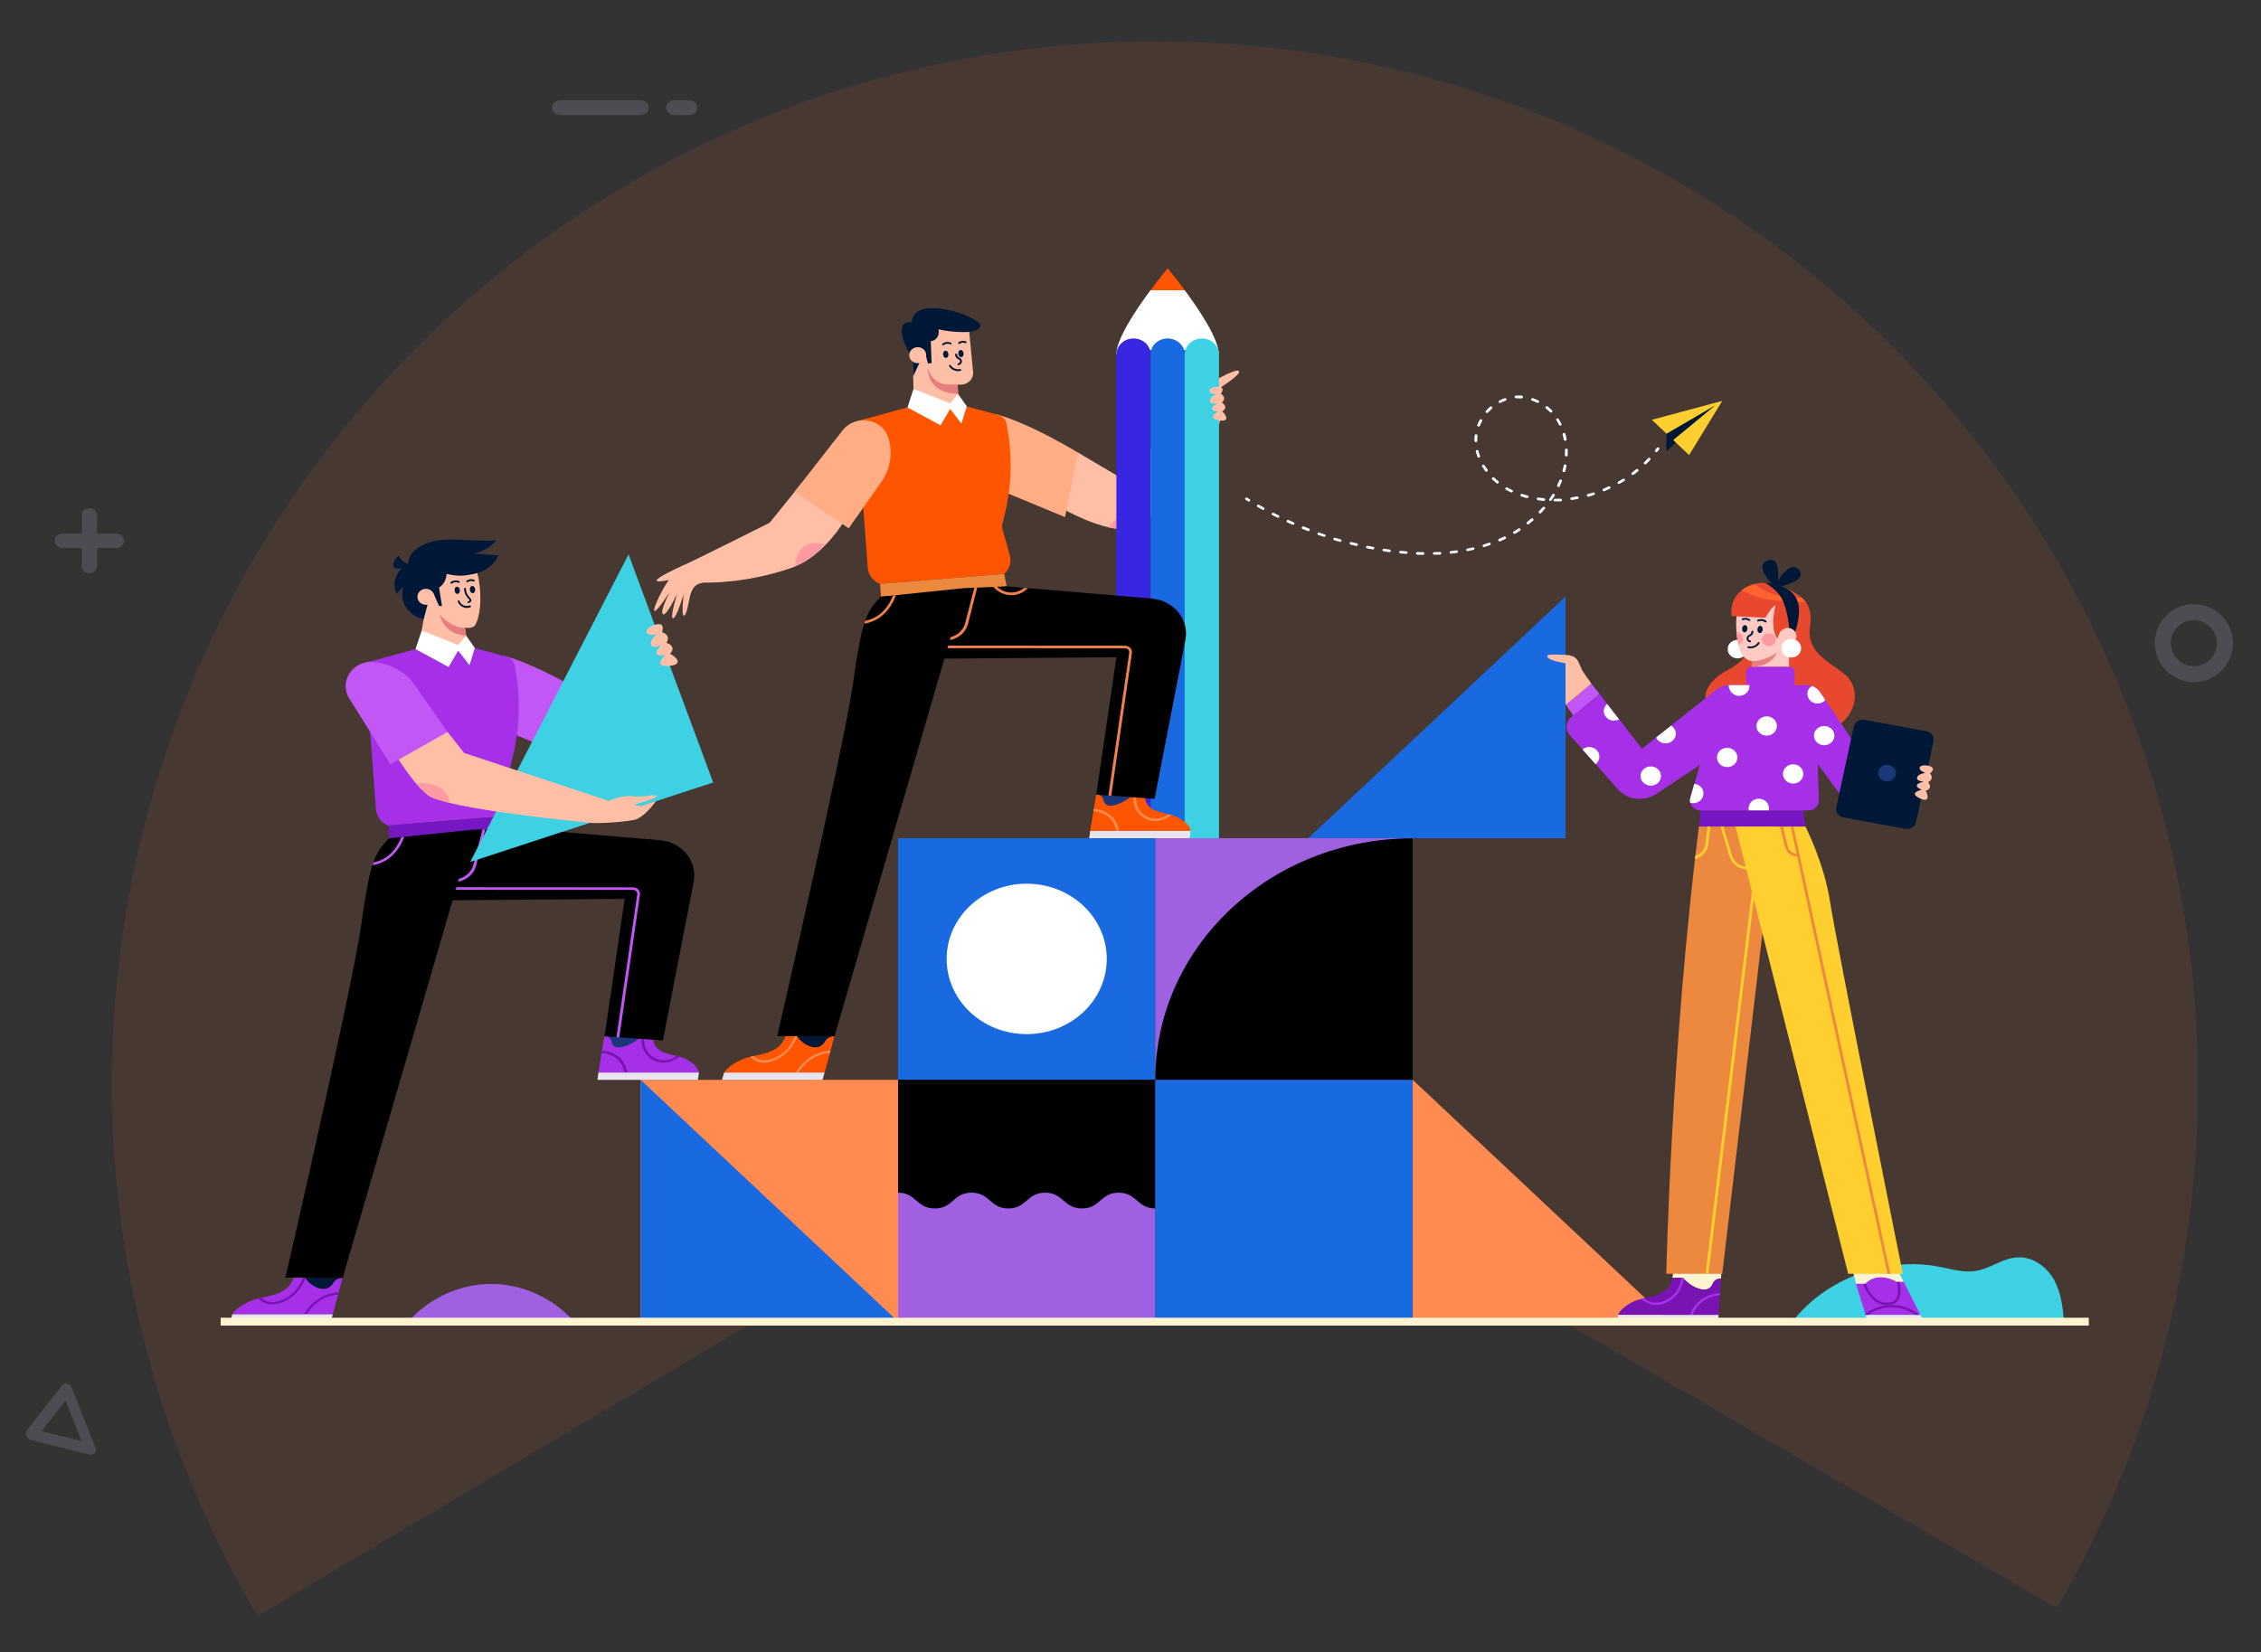 <?xml version="1.0" encoding="utf-8"?>
<!-- Generator: Adobe Illustrator 24.3.0, SVG Export Plug-In . SVG Version: 6.00 Build 0)  -->
<svg version="1.1" id="Layer_1" xmlns="http://www.w3.org/2000/svg" xmlns:xlink="http://www.w3.org/1999/xlink" x="0px" y="0px"
	 viewBox="0 0 1923.4 1405.8" style="enable-background:new 0 0 1923.4 1405.8;" xml:space="preserve">
<rect x="0" y="0" width="1923.4" height="1405.8" fill="#333333" stroke="none"/>
<style type="text/css">
	.st0{opacity:0.1;fill:#FF6524;enable-background:new    ;}
	.st1{fill:#9F60E2;}
	.st2{fill:#3ED0E3;}
	.st3{fill:#1969E0;}
	.st4{fill:#FFFFFF;}
	.st5{fill:#FF8B51;}
	.st6{fill:#E8492E;}
	.st7{fill:#7716C3;}
	.st8{fill:#FFF4D2;}
	.st9{fill:#7913B1;}
	.st10{fill:#A62FE8;}
	.st11{fill:#E8E4EE;}
	.st12{fill:#ED893E;}
	.st13{fill:#FFCF2F;}
	.st14{fill:#C257F6;}
	.st15{fill:#FF9AA2;}
	.st16{fill:#FFBFA6;}
	.st17{fill:#FFCAC3;}
	.st18{fill:#E57F7E;}
	.st19{fill:#001838;}
	.st20{fill:#FF632E;}
	.st21{fill:#1A377A;}
	.st22{fill:#FFAD84;}
	.st23{fill:#3727E3;}
	.st24{fill:#FF5500;}
	.st25{fill:#F3824A;}
	.st26{fill:#4C4D52;}
</style>
<path class="st0" d="M1749.7,1368.3c78.5-135.1,120-288.6,120.2-444.9c0.2-156.3-41-309.9-119.2-445.2
	c-78.3-135.3-190.9-247.6-326.4-325.4C1288.7,75,1135,34.4,978.6,35.1C822.3,35.7,669,77.7,534.1,156.7
	c-134.9,79-246.5,192.2-323.6,328.2c-77.1,136-116.9,289.9-115.3,446.2c1.5,156.3,44.3,309.4,124,443.9l763.3-452.5L1749.7,1368.3z"
	/>
<path class="st1" d="M346,1126c17.6-20.8,44.2-33.3,71.1-33.6c26.9-0.2,53.6,11.9,71.5,32.4L346,1126L346,1126z"/>
<path class="st2" d="M1755.8,1124.4c-1-11.9-2.4-24-8-34.7c-6-11.2-17.9-20.5-31.2-19.9c-12.7,0.5-23.3,9.6-35.9,11.6
	c-10.3,1.7-20.7-1.6-31-3.6c-46.4-9-97.1,10.7-124.7,46.5H1755.8L1755.8,1124.4z"/>
<path class="st3" d="M982.9,713.2H763.9v205.5h218.9V713.2z"/>
<path class="st4" d="M873.4,879.9c-37.6,0-68.1-28.6-68.1-64c0-35.3,30.5-64,68.1-64c37.6,0,68.1,28.6,68.1,64
	C941.5,851.3,911,879.9,873.4,879.9z"/>
<path class="st1" d="M1201.8,713.2H982.8v205.5h218.9V713.2z"/>
<path class="st1" d="M982.9,918.8H763.9v205.5h218.9V918.8z"/>
<path d="M763.9,1014.8c15.6,0,15.6,13.4,31.3,13.4c15.7,0,15.6-13.4,31.3-13.4c15.7,0,15.6,13.4,31.3,13.4
	c15.6,0,15.6-13.4,31.3-13.4c15.6,0,15.6,13.4,31.3,13.4c15.6,0,15.6-13.4,31.2-13.4c15.6,0,15.6,13.4,31.3,13.4V918.7H763.9V1014.8
	z"/>
<path class="st5" d="M764,918.8H545v205.5H764V918.8z"/>
<path class="st3" d="M1201.8,918.8H982.8v205.5h218.9V918.8z"/>
<path d="M982.8,918.7h218.9V713.3C1080.9,713.3,982.9,805.2,982.8,918.7z"/>
<path class="st3" d="M763.9,1124.4H545V918.8L763.9,1124.4z"/>
<path class="st5" d="M1420.7,1124.4h-218.9V918.8L1420.7,1124.4z"/>
<path class="st6" d="M1520.3,500.9c11.9,6.3,22.5,11,19.4,32.6c-3.1,21.6,16.8,29.9,29.4,40c12.5,10,12.2,30.4-4.4,43.3
	c-16.5,12.9-67.7,34-100.6,1.8c-32.9-32.2,4.3-47.3,9.7-50.8c5.4-3.5,11.7-8.1,11.2-14.4c-0.4-6.3,9.4-45.7,9.4-45.7L1520.3,500.9z"
	/>
<path class="st7" d="M1446.8,689.6h87l2.1,13.8h-90.7L1446.8,689.6z"/>
<path class="st8" d="M1448.4,1097.2c-9.5-1.1-16.8-10-16.8-10h-9c3.1-14.6,2.5-19.1,2.5-19.1l39.4,12.1l-0.5,7.7
	c-3.1-0.2-6,1.6-7,4.3C1455.9,1095,1453.5,1097.8,1448.4,1097.2L1448.4,1097.2z"/>
<path class="st9" d="M1388.6,1107.9c10.9-5.7,30.1-3.1,33.6-19c0.1-0.6,0.2-1.1,0.4-1.7h9c0,0,7.3,8.9,16.8,10
	c5.1,0.6,7.5-2.3,8.6-5c1.1-2.7,4-4.5,7-4.3l-2,30.9h-85.5C1376.4,1118.8,1377.7,1113.6,1388.6,1107.9L1388.6,1107.9z"/>
<path class="st10" d="M1447.2,1105.7c4.6-3.3,10.2-5.3,15.9-5.6l-0.1,2c-5.2,0.4-10.3,2.1-14.4,5.2c-4,3-7.1,7-8.7,11.5h-2.3
	C1439.3,1113.6,1442.6,1109,1447.2,1105.7L1447.2,1105.7z"/>
<path class="st10" d="M1431.6,1087.2c0,0,0.3,0.4,0.9,1c-2.1,10.6-7.8,17.6-17.3,21.1c-2.1,0.8-4.2,1.1-6.4,1.1
	c-4.7,0-9.3-1.9-12.7-5.1c0.8-0.2,1.6-0.4,2.4-0.6c4.3,3.6,10.4,4.7,15.9,2.7c8.9-3.3,14.2-9.9,16.1-20.2H1431.6L1431.6,1087.2z"/>
<path class="st11" d="M1462,1118.8l-0.5,6.2h-85.5l0.5-6.2H1462z"/>
<path class="st8" d="M1619.5,1090.6l-5-9.3l-37.9,1.8l2.4,9.2c0,0,7.3,4.2,23,4.9C1617.5,1098,1619.5,1090.6,1619.5,1090.6
	L1619.5,1090.6z"/>
<path class="st10" d="M1613.4,1090.7c0,0-6.3-4.2-14.4-3.9c-8.1,0.3-12.2,5.5-12.2,5.5h-8l8.2,26.4h46.6l-14.2-28.1H1613.4
	L1613.4,1090.7z"/>
<path class="st11" d="M1633.7,1118.8l3.3,6.2h-48.3l-1.7-6.2H1633.7z"/>
<path class="st9" d="M1632.3,1118.5l-0.3,0.3h-2.8c-6-4.4-13.9-6.8-21.9-6.4c-6.7,0.3-13.2,2.7-18.2,6.4h-2.2l-0.2-0.7
	c5.5-4.5,12.9-7.3,20.5-7.7C1616.5,1109.9,1625.8,1112.9,1632.3,1118.5z"/>
<path class="st9" d="M1586.8,1092.4c0,0,0.1-0.2,0.4-0.4c1.3,3.8,6.5,16.4,18.2,16.4c0.1,0,0.3,0,0.4,0c3.2-0.1,5.4-1.1,6.9-3
	c3.2-4.2,1.6-11.8,0.9-14.6h2.2c0.9,3.4,2.2,11.1-1.4,15.8c-1.9,2.5-4.8,3.7-8.6,3.8c-0.2,0-0.3,0-0.5,0c-13.3,0-19-14.1-20.3-17.9
	L1586.8,1092.4L1586.8,1092.4z"/>
<path class="st12" d="M1445.2,703.3c-23.7,189.5-27.7,380.5-27.7,380.5h47.6l44.9-380.5H1445.2z"/>
<path class="st13" d="M1463.6,703.3h2.5l7.4,24.9c1.6,5.5,7,9.3,13.1,9.3h2.7v2.2h-2.7c-7.1,0-13.4-4.5-15.4-11L1463.6,703.3z
	 M1441.9,730.8c5.9-1.4,10.5-6.1,11.2-12l1.9-15.5h-2.4l-1.9,15.2c-0.6,4.7-4,8.4-8.6,9.8C1442.1,729.2,1442,730,1441.9,730.8
	L1441.9,730.8z M1493.7,750.8l-2.4-0.2l-40.4,333.3h2.4L1493.7,750.8z"/>
<path class="st13" d="M1476.4,703.3l95.8,380.5h46.5c0,0-56.7-282.5-61.8-316c-5.1-33.5-21-64.5-21-64.5H1476.4z"/>
<path class="st10" d="M1481.5,582.9l-4.2,8.8l-26.8,56.2l-41.5,27.6c-10.4,6.9-24.6,5.2-32.7-4l-41.1-46.3c-1.8-2-2.6-4.4-2.6-6.8
	c0-3,1.3-5.9,3.8-8l24.2-20.1l36.2,46.7l63-50c3-2.4,6.7-3.8,10.7-4.1c0.5,0,1.1-0.1,1.6-0.1H1481.5z"/>
<path class="st10" d="M1446.8,689.6c-6,0-10.3-5.3-8.8-10.7l25.8-91.1c0.8-2.8,3.5-4.8,6.6-4.8h60.5c7.5,0,13.6,5.6,13.8,12.6
	l2.6,85.2c0.1,4.8-4,8.8-9.1,8.8L1446.8,689.6L1446.8,689.6z"/>
<path class="st14" d="M1360.6,590.4l-6.8-8.7l-21.7,18.1l6.3,9L1360.6,590.4z"/>
<path class="st10" d="M1532.3,582.9h4.5c4.8,0,9.2,2.3,11.7,6.1l45.8,68.5l24.2-9.9c2.7-1.1,5.9,0.4,6.6,3.1l5.6,23.5
	c0.5,2.1-0.7,4.3-2.9,5.1l-35.7,13.4c-6.6,2.5-14.3,0.4-18.3-5.2l-41.4-56.3V582.9z"/>
<path class="st15" d="M1332.1,561.4c0,0-41.1-2.1-41.9,0.2c-0.8,2.4,24.3,4.9,24.3,4.9s-23.5,0.8-23.6,2.9
	c-0.1,2.2,24.2,3.3,24.2,3.3s-24.3,1.9-23.5,4.2c0.7,2.2,25.9,0.8,25.9,0.8s-20.1,5.3-19.2,7.4c0.8,2.1,22.4-1.3,22.4-1.3l20.2-7.4
	L1332.1,561.4L1332.1,561.4z"/>
<path class="st16" d="M1353.8,581.7l-6.9-9.8l-26.1,11.9l11.3,15.9L1353.8,581.7z"/>
<path class="st3" d="M1112.9,713.2h218.9V507.6L1112.9,713.2z"/>
<path class="st16" d="M1347.3,572.6c-5.6-9-3.3-14.8-16.1-15.4c-12.8-0.6-16-0.5-14.6,2.2c1.5,2.7,15.2,5,15.2,5V579L1347.3,572.6
	L1347.3,572.6z"/>
<path class="st4" d="M1377.3,612.1c-1.3,0.7-2.7,1.1-4.3,1.1c-4.8,0-8.7-3.7-8.7-8.2c0-2.4,1.1-4.5,2.9-6L1377.3,612.1L1377.3,612.1
	z M1413,660.3c0-4.5-3.9-8.2-8.7-8.2c-4.8,0-8.7,3.7-8.7,8.2s3.9,8.2,8.7,8.2C1409.1,668.5,1413,664.8,1413,660.3z M1416.9,632.5
	c4.8,0,8.7-3.7,8.7-8.2c0-2.9-1.6-5.4-4-6.9l-12.8,10.1C1410.2,630.5,1413.3,632.5,1416.9,632.5L1416.9,632.5z M1357.3,650.2
	c2-1.5,3.3-3.8,3.3-6.4c0-4.5-3.9-8.2-8.7-8.2c-2.2,0-4.2,0.8-5.7,2.1L1357.3,650.2L1357.3,650.2z"/>
<path class="st4" d="M1590.9,652.5c-1.2,0.6-2.6,1-4.1,1c-4.8,0-8.7-3.7-8.7-8.2c0-2.7,1.5-5.1,3.6-6.6L1590.9,652.5z M1599.1,681.4
	c-4.8,0-8.7,3.7-8.7,8.2c0,1.2,0.3,2.4,0.8,3.4c0.3-0.1,0.5-0.1,0.8-0.2l15.3-5.8C1606.2,683.7,1603,681.4,1599.1,681.4
	L1599.1,681.4z M1541.3,583.7c-2.3,1.5-3.8,3.9-3.8,6.7c0,4.5,3.9,8.2,8.7,8.2c2.7,0,5.1-1.2,6.6-3l-4.5-6.7
	C1546.7,586.5,1544.2,584.6,1541.3,583.7L1541.3,583.7z M1629.3,669l-3.8-15.8c-3.3,1.2-5.7,4.1-5.7,7.7c0,4.5,3.9,8.2,8.7,8.2
	C1628.9,669.1,1629.1,669,1629.3,669z M1551.8,617.7c-4.8,0-8.7,3.7-8.7,8.2c0,4.5,3.9,8.2,8.7,8.2s8.7-3.7,8.7-8.2
	C1560.5,621.4,1556.6,617.7,1551.8,617.7z"/>
<path class="st4" d="M1486.5,552.3c0,4.4-3.8,7.9-8.4,7.9c-4.6,0-8.4-3.5-8.4-7.9c0-4.4,3.8-7.9,8.4-7.9
	C1482.7,544.4,1486.5,547.9,1486.5,552.3z"/>
<path class="st10" d="M1490.2,567.2h31.6c2.6,0,4.8,2,4.8,4.5v12.8h-41.2v-12.8C1485.5,569.2,1487.6,567.2,1490.2,567.2z"/>
<path class="st17" d="M1521.9,567.2v-25.4c0,0,11.8-19.9,3.2-32.2s-40.7-5.6-45.5,5.2c-4.8,10.8-2.1,29.6,0,36.9
	c2.1,7.3,7.8,10.8,10.7,10.8v4.7"/>
<path class="st18" d="M1490.2,562.5c8.4,0.3,18.5-4.6,21.3-7.5c0,0-3.4,12.2-21.3,12.2V562.5L1490.2,562.5z"/>
<path class="st15" d="M1477.1,537.8c0.4,4,1,7.8,1.6,10.7c2.3-0.7,4-2.8,4-5.2C1482.7,540.4,1480.2,538,1477.1,537.8L1477.1,537.8z"
	/>
<path class="st15" d="M1504.7,549.8c3.3,0,5.9-2.5,5.9-5.5s-2.6-5.5-5.9-5.5c-3.2,0-5.9,2.5-5.9,5.5S1501.5,549.8,1504.7,549.8z"/>
<path class="st19" d="M1488.8,546.5c0,0-0.1,0-0.2,0c-1.3-0.3-2.4-1.2-2.7-2.4c-0.3-1.2,0.1-2.6,1.1-3.4c0.4-0.3,0.8-0.5,1.1-0.7
	c0.2-0.1,0.5-0.2,0.7-0.4c0.7-0.5,1.2-1.3,1.1-2.2c0-0.4,0.4-0.8,0.8-0.8c0.4,0,0.8,0.3,0.9,0.8c0,1.3-0.7,2.7-1.8,3.5
	c-0.3,0.2-0.6,0.4-0.9,0.5c-0.3,0.2-0.6,0.3-0.9,0.5c-0.5,0.4-0.8,1.2-0.6,1.8c0.2,0.6,0.8,1.2,1.5,1.3c0.5,0.1,0.7,0.5,0.6,0.9
	C1489.5,546.3,1489.2,546.5,1488.8,546.5L1488.8,546.5z"/>
<path class="st19" d="M1486.5,535.2c-0.2,1.7-1.3,3-2.6,2.8c-1.2-0.1-2.1-1.6-1.9-3.3c0.2-1.7,1.3-3,2.6-2.8
	C1485.9,532,1486.7,533.5,1486.5,535.2z"/>
<path class="st19" d="M1499.5,535.8c-0.2,1.7-1.3,3-2.6,2.8c-1.2-0.1-2.1-1.6-1.9-3.3c0.2-1.7,1.3-3,2.6-2.8
	C1498.8,532.7,1499.7,534.1,1499.5,535.8z"/>
<path class="st19" d="M1488.2,528.4c-0.2,0-0.4,0-0.5-0.2c-1.4-1-3.3-1.3-4.8-0.6c-0.4,0.2-0.9,0-1.1-0.4c-0.2-0.4,0-0.9,0.4-1
	c2.1-0.9,4.6-0.5,6.5,0.8c0.4,0.3,0.4,0.8,0.1,1.1C1488.7,528.3,1488.5,528.5,1488.2,528.4L1488.2,528.4z"/>
<path class="st19" d="M1501.9,529.6c-0.2,0-0.4-0.1-0.5-0.2c-1.5-1.2-3.8-1.4-5.5-0.6c-0.4,0.2-0.9,0-1.1-0.3
	c-0.2-0.4,0-0.9,0.4-1.1c2.3-1.1,5.3-0.8,7.3,0.8c0.4,0.3,0.4,0.8,0.1,1.1C1502.4,529.5,1502.1,529.6,1501.9,529.6L1501.9,529.6z"/>
<path class="st19" d="M1489,551.6c-0.6,0-1.3-0.1-1.9-0.2c-0.5-0.1-0.7-0.5-0.6-0.9c0.1-0.4,0.5-0.7,1-0.6c3,0.7,6.4-0.7,7.9-3.2
	c0.2-0.4,0.7-0.5,1.1-0.3c0.4,0.2,0.5,0.7,0.3,1.1C1495.2,550,1492.1,551.6,1489,551.6L1489,551.6z"/>
<path class="st6" d="M1473.1,524.2l28.8,1.4c0,0,4.4-8.6,8.7-10.8c0,0-5.6,17.4,1.2,28.7c0,0,1-2.4,2.2-5c0.1-0.2,0.2-0.4,0.3-0.7
	c1.4-2.8,8-1.3,8-1.3s6.8-29.2-10.2-37.8C1495.1,490.2,1469.9,502,1473.1,524.2L1473.1,524.2z"/>
<path class="st20" d="M1536.1,512.2c-1-1.4-2.2-2.7-3.6-3.8c-4.9,0.4-9.8,0.3-14.7-0.5c-9.3-1.5-18.1-5.3-25.4-10.9
	c-3.9,1-7.5,2.7-10.6,5.1c10.9,6.8,23.7,8.6,37.6,9.6C1525,512.2,1530.6,512.4,1536.1,512.2z"/>
<path class="st19" d="M1526.6,539.4c6-18.3,4.7-28.6-2.5-35.5c-7.1-6.9-22.7-8-22.7-8s11.9,5.8,16,16.9c4.1,11.1,4.9,23.9,4.9,23.9
	L1526.6,539.4L1526.6,539.4z"/>
<path class="st17" d="M1528.2,541.2c0,3.8-3.3,6.9-7.3,6.9c-4.1,0-7.3-3.1-7.3-6.9c0-3.8,3.3-6.9,7.3-6.9
	C1524.9,534.3,1528.2,537.4,1528.2,541.2z"/>
<path class="st4" d="M1532.2,551.6c0,4.4-3.8,7.9-8.4,7.9c-4.6,0-8.4-3.5-8.4-7.9c0-4.4,3.8-7.9,8.4-7.9
	C1528.4,543.6,1532.2,547.2,1532.2,551.6z"/>
<path class="st19" d="M1508.7,498.2c0,0-17.1-16.6-5.3-21.2c11.8-4.7,9.1,17.1,9.1,17.1s10.8-18.4,18.1-8.9
	c7.2,9.4-18.3,14.4-18.3,14.4L1508.7,498.2L1508.7,498.2z"/>
<path class="st19" d="M1620.8,705.2l-52.6-9.7c-4.2-0.8-7-4.6-6.1-8.6l14.9-68.7c0.9-3.9,4.9-6.5,9.1-5.7l52.6,9.7
	c4.2,0.8,7,4.6,6.1,8.6l-14.9,68.7C1629,703.5,1625,706,1620.8,705.2z"/>
<path class="st21" d="M1612.9,657.8c0,3.9-3.4,7.1-7.6,7.1c-4.2,0-7.6-3.2-7.6-7.1c0-3.9,3.4-7.1,7.6-7.1
	C1609.5,650.7,1612.9,653.9,1612.9,657.8z"/>
<path class="st16" d="M1640.1,651.5c-7.7-1.6-10.2,3.3-2.2,6.1c0,0-6.5,0.8-7.1,4.1c-0.5,3.3,6,3.4,6,3.4s-12.6,2.2-2,6.9
	c0,0-11.7,2.3-2,7.1c9.7,4.8,7.1-3.7,5.3-6.3c0,0,6.8-1.4,2.1-7.4c0,0,5.7-2.1,1.6-7.4C1641.7,658.1,1648.5,653.2,1640.1,651.5z"/>
<path class="st12" d="M1608.1,1083.8l-82.4-380.5h-2.4l5.1,23.3c-3.7-0.6-6.7-3.1-7.6-6.6l-4.1-16.7h-2.5l4.2,17.2
	c1.2,4.7,5.4,8,10.4,8.4l76.9,354.9H1608.1L1608.1,1083.8z"/>
<path class="st4" d="M1502.9,609.5c4.8,0,8.7,3.7,8.7,8.2c0,4.5-3.9,8.2-8.7,8.2c-4.8,0-8.7-3.7-8.7-8.2
	C1494.2,613.2,1498.1,609.5,1502.9,609.5z M1441.3,667l-3.4,11.9c-0.4,1.4-0.4,2.8-0.1,4.1c0.8,0.2,1.7,0.4,2.6,0.4
	c4.8,0,8.7-3.7,8.7-8.2C1449.2,670.8,1445.8,667.4,1441.3,667z M1525.4,650.3c-4.8,0-8.7,3.7-8.7,8.2c0,4.5,3.9,8.2,8.7,8.2
	c4.8,0,8.7-3.7,8.7-8.2C1534.1,654,1530.2,650.3,1525.4,650.3z M1460.6,644.5c0,4.5,3.9,8.2,8.7,8.2c4.8,0,8.7-3.7,8.7-8.2
	c0-4.5-3.9-8.2-8.7-8.2C1464.5,636.3,1460.6,639.9,1460.6,644.5z M1504.9,687.8c0-4.5-3.9-8.2-8.7-8.2c-4.8,0-8.7,3.7-8.7,8.2
	c0,0.6,0.1,1.2,0.2,1.7h17.1C1504.8,689,1504.9,688.4,1504.9,687.8z M1488.2,582.9h-16.1c-0.5,0-1.1,0-1.6,0.1
	c0.1,4.4,3.1,7.8,6.8,8.8c0.7,0.2,1.5,0.3,2.2,0.3c4.8,0,8.7-3.7,8.7-8.2C1488.3,583.6,1488.2,583.3,1488.2,582.9z"/>
<path class="st16" d="M916.9,385l35.1,20.7l62.7-56l18.9,13.7c0,0-43.8,79.7-71.9,86c-28.2,6.3-83.8-32.2-83.8-32.2L916.9,385
	L916.9,385z"/>
<path class="st22" d="M849,352.9c28.9,8.2,68,32.2,68,32.2l-11,54.9l-60.8-25.2C845.2,414.8,832.2,348.1,849,352.9L849,352.9z"/>
<path class="st15" d="M958,438.6c-6.3,0.9-11.9,4.9-15,10.1c6.8,1.5,13.3,1.9,18.7,0.7c3.9-0.9,8.2-3.2,12.6-6.6
	C969.7,439.5,963.8,437.8,958,438.6L958,438.6z"/>
<path class="st16" d="M1038,355.9c0,0,0.3,6.6-4.4,7.6c-4.7,0.9-18.9-13.7-18.9-13.7s1.7-10.1,4.6-15.7c0,0,1.2-17.6,3.6-18.6
	c2.4-1,4.5,11.8,4.5,11.8s22.9-14,26.4-11.7c3.5,2.4-17.5,15.4-17.5,15.4L1038,355.9L1038,355.9z"/>
<path class="st4" d="M1007.8,246.9h-29.1c-12.7,17.1-29.1,41.8-29.1,54.7l43.6-5.5l43.6,5.5C1036.9,288.7,1020.5,264,1007.8,246.9
	L1007.8,246.9z"/>
<path class="st23" d="M978.8,713.2h-29.1V301.7c0-7.6,6.5-13.7,14.6-13.7c8.1,0,14.6,6.1,14.6,13.7V713.2z"/>
<path class="st3" d="M993.3,288c8,0,14.6,6.1,14.6,13.7v411.5h-29.1V301.7C978.7,294.1,985.2,288,993.3,288z"/>
<path class="st2" d="M1036.9,713.2h-29.1V301.7c0-7.6,6.5-13.7,14.6-13.7c8.1,0,14.6,6.1,14.6,13.7V713.2z"/>
<path class="st24" d="M993.3,228.3c0,0-6.5,7.8-14.5,18.6h29.1C999.8,236.1,993.3,228.3,993.3,228.3L993.3,228.3z"/>
<path class="st16" d="M1035.1,329.1c-7.9,0.6-8.8,5.9-0.3,6.4c0,0-6,2.5-5.5,5.8c0.5,3.3,6.7,1.7,6.7,1.7s-11.3,5.6,0.3,7.2
	c0,0-10.5,5.4,0.3,7.4c10.8,2,5.7-5.5,3.1-7.5c0,0,6.1-3.2-0.3-7.6c0,0,4.8-3.6-0.8-7.5C1038.6,335,1043.6,328.6,1035.1,329.1
	L1035.1,329.1z"/>
<path class="st16" d="M777.1,330.9l-0.8-31.7c0,0-1.1-20.7,14.5-24.3c15.6-3.6,33.4,4.5,33.4,4.5l3.6,37c0.6,5.9-4.3,10.9-10.6,10.9
	h-2.5l0.5,9.8c0,0-1.4,8.2-7.1,8.2C802.2,345.3,777.1,330.9,777.1,330.9L777.1,330.9z"/>
<path class="st18" d="M814.6,327.2h-7.9c-7.4,0-14-4.5-16.2-11.1l-1.1-3.2c0,0-2.2,21.5,25.6,22.3L814.6,327.2L814.6,327.2z"/>
<path class="st24" d="M771.9,346.7l-43,11.7l9.3,124.7c0.5,5.9,4.3,11.2,10.1,13.6l0.3,0.1l105.6-8.5c4.6-4.1,6.4-10.1,4.8-15.8
	l-6.8-24.3l2.6-10.9c6.1-25.2,6.5-51.4,1.4-76.8c-0.7-3.6-3.6-6.5-7.3-7.5l-26.7-7.2L771.9,346.7L771.9,346.7z"/>
<path class="st4" d="M777.1,330.9l-5.1,15.8l28.1,15.2l8.2-13.9l9.6,12.4l4.5-14.7l-7.3-10.4l-6.8,7.9L777.1,330.9z"/>
<path class="st16" d="M682.1,410.9l-27.4,33.9c0,0-60.9,30.6-73.1,36.1c-12.3,5.5-26.8,37.1-25,38.9c1.8,1.7,13.3-16.4,13.3-16.4
	s-9.1,17.3-5.9,19.2c3.1,1.9,12.1-17.7,12.1-17.7s-6.5,20.9-3.6,21.2c2.8,0.4,9.1-20.5,9.1-20.5s-2.3,18.6,0.3,18.2
	c2.6-0.3,4.5-15.9,5.7-18.7c1.3-2.8,2.4-9.5,13.6-9.4c0,0,32.9,0.9,71.2-12.2c38.3-13.1,57.8-62.7,57.8-62.7L682.1,410.9
	L682.1,410.9z"/>
<path class="st15" d="M676.3,481.9c10-4.2,18.6-10.9,25.8-18.3c-1-0.4-2.1-0.7-3.1-1c-4.1-1-8.5-0.9-12.3,0.9
	c-4.5,2.1-7.6,6.4-9.1,10.9C676.9,476.9,676.5,479.4,676.3,481.9L676.3,481.9z"/>
<path class="st22" d="M724.2,360.1c-2.8,1.4-5.3,3.4-7.2,5.8l-41.1,52.6l46.1,31l27.6-39.2c7.8-11.1,10.1-24.9,6.1-37.8
	C751.8,359.9,736.6,353.9,724.2,360.1L724.2,360.1z"/>
<path class="st12" d="M748.7,496.8l0.7,10.9l106.9-8.8l-2-10.6L748.7,496.8z"/>
<path class="st21" d="M946,685.4c9.7-1.1,19.1-10,19.1-10h9c0.3-14.6,1.9-19.1,1.9-19.1l-42.2,12.1l-1.3,7.7
	c3.1-0.2,5.6,1.6,6.1,4.3C939,683.2,940.7,686,946,685.4z"/>
<path class="st24" d="M1003.2,696.1c-9.6-5.7-29.3-3.1-29.1-19c0-0.6,0-1.1,0-1.7h-9c0,0-9.4,8.9-19.1,10c-5.3,0.6-7-2.3-7.4-5
	c-0.5-2.7-2.9-4.5-6.1-4.3l-5.1,30.9h85.5C1012.9,707,1012.9,701.7,1003.2,696.1L1003.2,696.1z"/>
<path class="st5" d="M951.8,707h-2.3c-0.6-4.5-2.7-8.6-6.1-11.5c-3.5-3-8.1-4.8-13.2-5.2l0.3-2c5.7,0.3,10.8,2.3,14.6,5.6
	C948.9,697.2,951.2,701.9,951.8,707z M965.1,675.4c0,0-0.4,0.4-1.1,1c-0.3,10.6,3.7,17.6,12.4,21.1c1.9,0.8,4,1.1,6.1,1.1
	c4.7,0,9.8-1.9,13.9-5.1c-0.8-0.2-1.5-0.4-2.3-0.6c-5.1,3.6-11.5,4.7-16.5,2.7c-8.2-3.3-11.9-9.9-11.4-20.2H965.1L965.1,675.4z"/>
<path class="st11" d="M927.4,707l-0.9,6.2h85.5l0.9-6.2H927.4z"/>
<path class="st19" d="M692.3,891.1c-9.3-1.1-14.8-10-14.8-10h-9c6.1-14.6,6.4-19.1,6.4-19.1l36.9,12.1l-2.1,7.7
	c-3.1-0.2-6.3,1.6-7.9,4.3C700.2,888.8,697.3,891.7,692.3,891.1z"/>
<path class="st24" d="M630.4,901.8c12.1-5.7,30.7-3.1,37.4-19c0.2-0.6,0.5-1.1,0.7-1.7h9c0,0,5.5,8.9,14.8,10c5,0.6,8-2.3,9.6-5
	c1.6-2.7,4.9-4.5,7.9-4.3l-8.3,30.9H616C616,912.6,618.3,907.4,630.4,901.8L630.4,901.8z"/>
<path class="st5" d="M689.5,899.5c5.2-3.3,11.3-5.3,17-5.6l-0.5,2c-5.3,0.4-10.7,2.1-15.5,5.2c-4.6,3-8.5,7-11.1,11.5h-2.3
	C679.9,907.5,684.3,902.9,689.5,899.5z"/>
<path class="st5" d="M677.5,881c0,0,0.2,0.4,0.7,1c-4.3,10.6-11.4,17.6-21.6,21.1c-2.2,0.8-4.5,1.1-6.6,1.1c-4.7,0-9-1.9-11.7-5.1
	c0.8-0.2,1.7-0.4,2.6-0.6c3.6,3.6,9.4,4.7,15.3,2.7c9.6-3.3,16.2-9.9,20.2-20.2H677.5L677.5,881z"/>
<path class="st11" d="M701.5,912.6l-1.8,6.2h-85.5l1.8-6.2H701.5z"/>
<path d="M856.3,498.9l123.5,10.4c18.8,1.6,32,17.9,28.6,35.3l-26.2,135.1l-49.6-3.6l17.1-116.9l-160,1.3l31.1-60.1L856.3,498.9z"/>
<path class="st25" d="M821.1,530.1l7.7-30l2.5-0.1l-7.8,30.7c-2.1,8.3-10,14.2-19.1,14.2h-0.5v-2.2h0.5
	C812.3,542.5,819.2,537.4,821.1,530.1z M942.9,676.9l2.4,0.2l17.6-121.4c0.2-1.6-0.3-3.2-1.4-4.4c-1.1-1.2-2.8-1.9-4.5-1.9
	l-153.3-0.1v2.2l153.3,0.1c1,0,2,0.4,2.7,1.1c0.7,0.7,1,1.7,0.9,2.7L942.9,676.9L942.9,676.9z M847.6,501.8c3.6,3,8.1,4.6,12.7,4.6
	c4.5,0,8.9-1.5,12.5-4.5l1.7-1.4l-3.3-0.3h0c-6.3,5.3-15.8,5.2-22-0.1l-1-0.9l-3.4,0.1L847.6,501.8z"/>
<path d="M749.4,507.7c-13,13.3-16.3,20.8-23.8,74.2c-7.4,52.2-64.4,299.6-64.4,299.6l48.7,0.2l111-381.4L749.4,507.7L749.4,507.7z"
	/>
<path class="st25" d="M762.2,506.4l-2.6,0.3c-0.9,2.4-2.4,5.6-4.6,8.9c-4.8,6.8-11.2,11.1-19,12.6c-0.3,0.8-0.5,1.6-0.8,2.5
	C752.8,527.7,759.9,512.8,762.2,506.4L762.2,506.4z"/>
<path class="st16" d="M581.5,480.9c-8.4,3.8-23.7,11.1-22.9,13.2c0.8,2.1,16.6-2,16.6-2L581.5,480.9z"/>
<path class="st19" d="M798.3,280.2c9.2,2.3,34.9,5,35.7-2.9c0.8-7.8-57.2-28-58.4-3c0,0-9.8-2-8.5,8.8c1.3,10.8,9.2,21.2,9.2,21.2
	l0.5,15.9l9.9-21.1l2.7,10.2l3.1-0.4l-0.7-18.6c0,0,3.6-0.1,5.7-3.6C799.4,283.8,798.3,280.2,798.3,280.2z"/>
<path class="st16" d="M787.9,302.2c0,3.7-3.2,6.8-7.2,6.8c-4,0-7.2-3-7.2-6.8s3.2-6.8,7.2-6.8C784.7,295.4,787.9,298.4,787.9,302.2z
	"/>
<path class="st19" d="M815.3,310.7c-0.4,0-0.7-0.2-0.8-0.6c-0.1-0.4,0.2-0.9,0.6-0.9c0.7-0.1,1.3-0.7,1.5-1.3c0.2-0.6,0-1.4-0.6-1.8
	c-0.2-0.2-0.5-0.4-0.8-0.5c-0.3-0.2-0.6-0.3-0.9-0.5c-1.1-0.8-1.8-2.1-1.8-3.5c0-0.4,0.4-0.8,0.9-0.8c0.5,0,0.8,0.4,0.8,0.8
	c0,0.9,0.4,1.7,1.1,2.2c0.2,0.2,0.5,0.3,0.7,0.4c0.4,0.2,0.8,0.4,1.1,0.7c1,0.8,1.4,2.2,1.1,3.4c-0.3,1.2-1.5,2.2-2.7,2.4
	C815.5,310.7,815.4,310.7,815.3,310.7L815.3,310.7z"/>
<path class="st19" d="M815.2,301.1c0.2,1.7,1.3,3,2.6,2.8s2.1-1.6,1.9-3.3c-0.2-1.7-1.3-3-2.6-2.8
	C815.9,297.9,815,299.4,815.2,301.1z"/>
<path class="st19" d="M802.3,301.7c0.2,1.7,1.3,3,2.6,2.8s2.1-1.6,1.9-3.3c-0.2-1.7-1.3-3-2.6-2.8
	C802.9,298.5,802.1,300,802.3,301.7z"/>
<path class="st19" d="M815.9,292.7c-0.3,0-0.5-0.1-0.7-0.3c-0.3-0.3-0.2-0.8,0.1-1.1c1.9-1.4,4.4-1.7,6.5-0.8c0.4,0.2,0.6,0.6,0.4,1
	c-0.2,0.4-0.7,0.6-1.1,0.4c-1.6-0.6-3.4-0.4-4.8,0.6C816.2,292.6,816,292.7,815.9,292.7L815.9,292.7z"/>
<path class="st19" d="M802.2,293.8c-0.2,0-0.5-0.1-0.6-0.3c-0.3-0.3-0.3-0.8,0.1-1.1c2-1.6,5-1.9,7.3-0.8c0.4,0.2,0.6,0.7,0.4,1.1
	c-0.2,0.4-0.7,0.5-1.1,0.3c-1.7-0.9-4-0.6-5.5,0.6C802.6,293.8,802.4,293.8,802.2,293.8L802.2,293.8z"/>
<path class="st19" d="M815.2,315.8c-3.1,0-6.3-1.6-7.8-4.2c-0.2-0.4-0.1-0.8,0.3-1.1c0.4-0.2,0.9-0.1,1.1,0.3
	c1.5,2.5,4.9,3.9,7.9,3.2c0.5-0.1,0.9,0.2,1,0.6c0.1,0.4-0.2,0.8-0.6,0.9C816.4,315.7,815.8,315.8,815.2,315.8L815.2,315.8z"/>
<path class="st4" d="M1062.4,426.8c-0.2,0-0.5-0.1-0.7-0.2l-2-1.3c-0.5-0.3-0.7-1-0.3-1.5c0.4-0.5,1.1-0.6,1.6-0.3l2,1.2
	c0.5,0.3,0.7,1,0.3,1.5C1063.1,426.6,1062.8,426.8,1062.4,426.8L1062.4,426.8z"/>
<path class="st4" d="M1210.5,472.1c-1.6,0-3.2-0.1-4.8-0.1c-0.7,0-1.2-0.6-1.1-1.2c0-0.6,0.5-1.1,1.2-1.1c1.6,0.1,3.2,0.1,4.7,0.1
	c0.7,0,1.2,0.5,1.2,1.1C1211.7,471.6,1211.2,472.1,1210.5,472.1z M1220.1,472c-0.6,0-1.2-0.5-1.2-1.1c0-0.6,0.5-1.1,1.2-1.1
	c1.6,0,3.2-0.1,4.7-0.2c0.8,0,1.2,0.4,1.3,1.1c0,0.6-0.5,1.1-1.1,1.2C1223.3,472,1221.7,472,1220.1,472L1220.1,472L1220.1,472z
	 M1196.2,471.3C1196.2,471.3,1196.1,471.3,1196.2,471.3c-1.7-0.1-3.3-0.3-4.9-0.4c-0.6-0.1-1.1-0.6-1-1.2c0.1-0.6,0.7-1.1,1.3-1
	c1.6,0.2,3.1,0.3,4.7,0.4c0.7,0,1.1,0.6,1.1,1.2C1197.4,470.9,1196.8,471.4,1196.2,471.3L1196.2,471.3z M1234.4,471.1
	c-0.6,0-1.1-0.4-1.2-1c-0.1-0.6,0.4-1.2,1-1.2c1.6-0.2,3.1-0.4,4.7-0.6c0.6-0.1,1.3,0.3,1.4,0.9c0.1,0.6-0.4,1.2-1,1.3
	c-1.6,0.2-3.2,0.4-4.8,0.6C1234.5,471.1,1234.4,471.1,1234.4,471.1L1234.4,471.1z M1182,469.8c0,0-0.1,0-0.2,0
	c-1.6-0.2-3.2-0.4-4.7-0.7c-0.6-0.1-1.1-0.7-1-1.3c0.1-0.6,0.7-1,1.4-0.9c1.6,0.2,3.1,0.5,4.7,0.7c0.6,0.1,1.1,0.6,1,1.3
	C1183,469.4,1182.5,469.8,1182,469.8L1182,469.8z M1248.5,469c-0.5,0-1-0.4-1.2-0.9c-0.1-0.6,0.3-1.2,0.9-1.3c1.5-0.3,3.1-0.6,4.6-1
	c0.6-0.2,1.3,0.2,1.4,0.8c0.2,0.6-0.2,1.2-0.9,1.3c-1.5,0.4-3.1,0.7-4.7,1C1248.7,468.9,1248.6,469,1248.5,469z M1167.9,467.5
	c0,0-0.2,0-0.2,0c-1.6-0.3-3.1-0.6-4.7-0.9c-0.6-0.1-1-0.7-0.9-1.3c0.1-0.6,0.8-1,1.4-0.9c1.5,0.3,3.1,0.6,4.7,0.9
	c0.6,0.1,1.1,0.7,0.9,1.3C1168.9,467.1,1168.4,467.5,1167.9,467.5L1167.9,467.5z M1262.4,465.5c-0.5,0-1-0.3-1.1-0.8
	c-0.2-0.6,0.1-1.2,0.8-1.4c1.5-0.4,3-0.9,4.5-1.5c0.6-0.2,1.3,0.1,1.5,0.7c0.2,0.6-0.1,1.2-0.7,1.4c-1.5,0.5-3,1-4.6,1.5
	C1262.6,465.5,1262.5,465.5,1262.4,465.5L1262.4,465.5z M1153.9,464.5c0,0-0.2,0-0.3,0c-1.6-0.4-3.1-0.7-4.6-1.1
	c-0.6-0.2-1-0.8-0.8-1.4c0.2-0.6,0.8-1,1.5-0.8c1.5,0.4,3.1,0.8,4.6,1.1c0.6,0.2,1,0.8,0.9,1.4
	C1154.9,464.2,1154.4,464.6,1153.9,464.5L1153.9,464.5z M1140,461c0,0-0.2,0-0.3,0c-1.5-0.4-3-0.9-4.6-1.3c-0.6-0.2-1-0.8-0.8-1.4
	c0.2-0.6,0.9-0.9,1.5-0.7c1.5,0.4,3,0.9,4.6,1.3c0.6,0.2,1,0.8,0.8,1.4C1141,460.6,1140.6,461,1140,461L1140,461z M1275.7,460.6
	c-0.5,0-0.9-0.2-1.1-0.6c-0.3-0.6,0-1.2,0.6-1.5c1.4-0.6,2.8-1.3,4.2-1.9c0.6-0.3,1.3-0.1,1.6,0.5c0.3,0.6,0.1,1.2-0.5,1.5
	c-1.4,0.7-2.9,1.4-4.3,2C1276.1,460.6,1275.9,460.6,1275.7,460.6L1275.7,460.6z M1126.4,456.8c-0.1,0-0.3,0-0.4-0.1
	c-1.5-0.5-3-1-4.5-1.5c-0.6-0.2-0.9-0.9-0.7-1.4c0.2-0.6,0.9-0.9,1.5-0.6c1.5,0.5,3,1,4.5,1.5c0.6,0.2,1,0.9,0.7,1.4
	C1127.4,456.5,1126.9,456.8,1126.4,456.8z M1288.3,454.2c-0.4,0-0.8-0.2-1-0.5c-0.4-0.5-0.2-1.2,0.4-1.5c1.3-0.8,2.6-1.6,3.9-2.5
	c0.5-0.4,1.3-0.2,1.7,0.3c0.4,0.5,0.2,1.2-0.3,1.6c-1.3,0.9-2.7,1.7-4,2.5C1288.8,454.2,1288.5,454.2,1288.3,454.2L1288.3,454.2z
	 M1113,451.9c-0.1,0-0.3,0-0.5-0.1c-1.5-0.6-3-1.2-4.4-1.7c-0.6-0.2-0.9-0.9-0.6-1.5c0.3-0.6,1-0.8,1.6-0.6c1.5,0.6,2.9,1.2,4.4,1.7
	c0.6,0.2,0.9,0.9,0.6,1.5C1113.9,451.7,1113.5,451.9,1113,451.9L1113,451.9z M1099.9,446.5c-0.2,0-0.3,0-0.5-0.1
	c-1.5-0.6-2.9-1.3-4.3-1.9c-0.6-0.3-0.8-0.9-0.5-1.5c0.3-0.6,1-0.8,1.6-0.5c1.4,0.6,2.9,1.3,4.3,1.9c0.6,0.3,0.9,0.9,0.6,1.5
	C1100.8,446.3,1100.3,446.5,1099.9,446.5L1099.9,446.5z M1299.8,446.2c-0.3,0-0.7-0.1-0.9-0.4c-0.4-0.5-0.4-1.2,0.1-1.6
	c1.2-1,2.4-1.9,3.5-2.9c0.5-0.4,1.2-0.4,1.7,0.1c0.5,0.4,0.4,1.2-0.1,1.6c-1.2,1-2.4,2-3.6,3
	C1300.4,446.2,1300.1,446.3,1299.8,446.2L1299.8,446.2z M1087.1,440.5c-0.2,0-0.4,0-0.5-0.1c-1.4-0.7-2.8-1.4-4.2-2.1
	c-0.6-0.3-0.8-1-0.5-1.5c0.3-0.5,1-0.7,1.6-0.4c1.4,0.7,2.8,1.4,4.2,2.1c0.6,0.3,0.8,1,0.5,1.5
	C1087.9,440.3,1087.5,440.5,1087.1,440.5L1087.1,440.5z M1310.1,436.9c-0.3,0-0.6-0.1-0.8-0.3c-0.5-0.4-0.5-1.1-0.1-1.6
	c1-1.1,2.1-2.2,3.1-3.4c0.4-0.5,1.2-0.6,1.7-0.2c0.5,0.4,0.6,1.1,0.2,1.6c-1,1.2-2.1,2.3-3.1,3.4
	C1310.8,436.7,1310.5,436.8,1310.1,436.9L1310.1,436.9z M1074.5,433.9c-0.2,0-0.4,0-0.6-0.2c-1.4-0.8-2.7-1.5-4.1-2.3
	c-0.6-0.3-0.7-1-0.4-1.5c0.4-0.5,1.1-0.7,1.6-0.4c1.4,0.8,2.7,1.5,4.1,2.3c0.6,0.3,0.8,1,0.4,1.5
	C1075.4,433.8,1075,434,1074.5,433.9L1074.5,433.9z M1322.8,426.6c-0.6,0-1.2-0.5-1.2-1.1c0-0.6,0.5-1.1,1.2-1.1
	c1.6,0,3.1-0.1,4.7-0.1c0.7,0,1.2,0.4,1.3,1.1c0,0.6-0.5,1.1-1.1,1.2C1326,426.5,1324.4,426.6,1322.8,426.6L1322.8,426.6z
	 M1313.2,426.2c0,0-0.1,0-0.1,0c-1.6-0.1-3.2-0.3-4.8-0.6c-0.6-0.1-1.1-0.7-1-1.3c0.1-0.6,0.7-1,1.4-0.9c1.5,0.2,3.1,0.4,4.7,0.5
	c0.6,0.1,1.1,0.6,1.1,1.2C1314.3,425.8,1313.8,426.2,1313.2,426.2L1313.2,426.2z M1318.9,426.2c-0.2,0-0.5-0.1-0.6-0.2
	c-0.5-0.3-0.7-1-0.3-1.5c0.9-1.2,1.7-2.5,2.5-3.8c0.3-0.5,1.1-0.7,1.6-0.4c0.6,0.3,0.8,1,0.4,1.5c-0.8,1.3-1.7,2.6-2.6,3.9
	C1319.7,426.1,1319.3,426.2,1318.9,426.2L1318.9,426.2z M1337.1,425.5c-0.6,0-1.1-0.4-1.2-1c-0.1-0.6,0.4-1.2,1-1.3
	c1.5-0.2,3.1-0.5,4.6-0.8c0.6-0.1,1.3,0.3,1.4,0.9c0.1,0.6-0.3,1.2-0.9,1.3c-1.6,0.3-3.2,0.6-4.8,0.8
	C1337.2,425.5,1337.1,425.5,1337.1,425.5L1337.1,425.5z M1299.1,423.8c0,0-0.2,0-0.3,0c-1.6-0.4-3.1-0.8-4.6-1.4
	c-0.6-0.2-1-0.8-0.7-1.4c0.2-0.6,0.9-0.9,1.5-0.7c1.5,0.5,3,0.9,4.5,1.3c0.6,0.2,1,0.8,0.8,1.4
	C1300.1,423.5,1299.7,423.8,1299.1,423.8L1299.1,423.8z M1351,422.6c-0.5,0-1-0.3-1.1-0.8c-0.2-0.6,0.2-1.2,0.8-1.4
	c1.5-0.4,3-0.9,4.5-1.3c0.6-0.2,1.3,0.1,1.5,0.7c0.2,0.6-0.1,1.2-0.7,1.4c-1.5,0.5-3.1,0.9-4.6,1.4
	C1351.3,422.6,1351.2,422.6,1351,422.6L1351,422.6z M1285.8,419c-0.2,0-0.4,0-0.5-0.1c-1.5-0.7-2.9-1.5-4.2-2.2
	c-0.6-0.3-0.7-1-0.4-1.5c0.3-0.5,1.1-0.7,1.6-0.4c1.3,0.8,2.7,1.5,4.1,2.1c0.6,0.3,0.8,1,0.5,1.5
	C1286.6,418.7,1286.2,418.9,1285.8,419L1285.8,419z M1364.5,418c-0.5,0-0.9-0.2-1.1-0.7c-0.3-0.6,0-1.2,0.6-1.5
	c1.5-0.6,2.9-1.2,4.3-1.9c0.6-0.3,1.3,0,1.6,0.5c0.3,0.6,0,1.2-0.5,1.5c-1.4,0.7-2.9,1.3-4.4,1.9C1364.8,418,1364.7,418,1364.5,418z
	 M1325.8,414.4c-0.2,0-0.3,0-0.5-0.1c-0.6-0.2-0.9-0.9-0.6-1.5c0.6-1.3,1.2-2.7,1.8-4.1c0.2-0.6,0.9-0.9,1.5-0.6
	c0.6,0.2,0.9,0.9,0.7,1.4c-0.6,1.4-1.2,2.8-1.8,4.2C1326.7,414.2,1326.2,414.4,1325.8,414.4z M1377.2,411.8c-0.4,0-0.8-0.2-1-0.5
	c-0.3-0.5-0.2-1.2,0.4-1.5c1.4-0.8,2.7-1.5,4-2.4c0.5-0.3,1.3-0.2,1.6,0.3c0.4,0.5,0.2,1.2-0.3,1.5c-1.3,0.8-2.7,1.6-4.1,2.4
	C1377.6,411.7,1377.4,411.8,1377.2,411.8L1377.2,411.8z M1273.9,411.5c-0.3,0-0.5-0.1-0.8-0.3c-1.2-1-2.4-2.1-3.6-3.2
	c-0.5-0.4-0.5-1.2,0-1.6c0.5-0.4,1.2-0.4,1.7,0c1.1,1.1,2.2,2.1,3.4,3c0.5,0.4,0.5,1.1,0.1,1.6
	C1274.5,411.3,1274.2,411.5,1273.9,411.5L1273.9,411.5z M1389,404.1c-0.4,0-0.7-0.1-0.9-0.4c-0.4-0.5-0.3-1.2,0.2-1.6
	c1.2-0.9,2.5-1.9,3.6-2.8c0.5-0.4,1.2-0.4,1.7,0.1c0.4,0.5,0.4,1.2-0.1,1.6c-1.2,1-2.5,1.9-3.7,2.9
	C1389.5,404,1389.2,404.1,1389,404.1L1389,404.1z M1330.4,401.7c0,0-0.2,0-0.3,0c-0.6-0.1-1-0.8-0.9-1.3c0.4-1.4,0.7-2.9,1-4.3
	c0.1-0.6,0.7-1,1.4-0.9c0.6,0.1,1.1,0.7,1,1.3c-0.3,1.5-0.6,3-1,4.5C1331.4,401.3,1330.9,401.7,1330.4,401.7z M1264.4,401.4
	c-0.4,0-0.8-0.2-1-0.5c-0.9-1.3-1.8-2.6-2.6-3.9c-0.3-0.5-0.1-1.2,0.5-1.5c0.6-0.3,1.3-0.1,1.6,0.4c0.8,1.3,1.6,2.5,2.5,3.7
	c0.4,0.5,0.2,1.2-0.3,1.5C1264.9,401.4,1264.6,401.4,1264.4,401.4L1264.4,401.4z M1399.6,395.1c-0.3,0-0.6-0.1-0.8-0.3
	c-0.5-0.4-0.5-1.1,0-1.6c1.1-1.1,2.2-2.1,3.2-3.3c0.4-0.5,1.2-0.5,1.7-0.1c0.5,0.4,0.5,1.1,0.1,1.6c-1.1,1.1-2.2,2.2-3.3,3.3
	C1400.2,395,1399.9,395.1,1399.6,395.1z M1257.9,389.4c-0.5,0-1-0.3-1.1-0.8c-0.5-1.5-1-2.9-1.4-4.4c-0.1-0.6,0.2-1.2,0.9-1.3
	c0.6-0.2,1.3,0.2,1.4,0.8c0.4,1.4,0.8,2.8,1.3,4.2c0.2,0.6-0.1,1.2-0.7,1.4C1258.2,389.4,1258.1,389.4,1257.9,389.4z M1332.4,388.4
	C1332.4,388.4,1332.4,388.4,1332.4,388.4c-0.7,0-1.2-0.6-1.2-1.2c0-0.9,0.1-1.8,0.1-2.7c0-0.6,0-1.1,0-1.7c0-0.6,0.5-1.1,1.2-1.1h0
	c0.6,0,1.2,0.5,1.2,1.1c0,0.6,0,1.2,0,1.7c0,0.9,0,1.9-0.1,2.8C1333.6,387.9,1333,388.4,1332.4,388.4L1332.4,388.4z M1255.5,376.2
	c-0.6,0-1.2-0.5-1.2-1.1v-0.6c0-1.3,0-2.5,0.2-3.7v-0.3c0.1-0.6,0.7-1.1,1.3-1c0.6,0.1,1.1,0.6,1.1,1.2v0.3
	c-0.1,1.2-0.2,2.3-0.2,3.5v0.5C1256.7,375.7,1256.1,376.2,1255.5,376.2L1255.5,376.2z M1331.5,375c-0.6,0-1.1-0.4-1.2-0.9
	c-0.3-1.5-0.6-2.9-1-4.3c-0.2-0.6,0.2-1.2,0.9-1.4c0.6-0.2,1.3,0.2,1.5,0.8c0.4,1.5,0.8,3,1,4.5c0.1,0.6-0.3,1.2-1,1.3
	C1331.6,375,1331.6,375,1331.5,375z M1257.8,363c-0.1,0-0.3,0-0.4-0.1c-0.6-0.2-0.9-0.8-0.7-1.4c0.6-1.4,1.2-2.9,2-4.2
	c0.3-0.6,1-0.8,1.6-0.5c0.6,0.3,0.8,1,0.5,1.5c-0.7,1.3-1.3,2.6-1.9,4C1258.8,362.7,1258.3,363,1257.8,363z M1327.3,362.1
	c-0.5,0-0.9-0.2-1.1-0.6c-0.6-1.3-1.4-2.6-2.2-3.9c-0.3-0.5-0.1-1.2,0.4-1.5c0.6-0.3,1.3-0.1,1.6,0.4c0.8,1.3,1.6,2.7,2.3,4.1
	c0.3,0.6,0,1.2-0.6,1.5C1327.6,362.1,1327.4,362.1,1327.3,362.1L1327.3,362.1z M1265,351.4c-0.3,0-0.5-0.1-0.8-0.3
	c-0.5-0.4-0.6-1.1-0.1-1.6c1-1.2,2.2-2.3,3.4-3.4c0.5-0.4,1.2-0.4,1.7,0c0.5,0.4,0.4,1.2,0,1.6c-1.1,1-2.2,2.1-3.2,3.2
	C1265.7,351.3,1265.4,351.4,1265,351.4L1265,351.4z M1319.4,351c-0.3,0-0.6-0.1-0.9-0.4c-1-1-2.2-2.1-3.4-3
	c-0.5-0.4-0.5-1.1-0.1-1.6c0.4-0.5,1.2-0.5,1.7-0.1c1.2,1,2.4,2.1,3.6,3.2c0.5,0.4,0.4,1.2-0.1,1.6
	C1320,350.9,1319.7,351,1319.4,351z M1276,342.9c-0.4,0-0.8-0.2-1-0.6c-0.3-0.5-0.1-1.2,0.5-1.5c1.5-0.8,3-1.4,4.5-2
	c0.6-0.2,1.3,0.1,1.5,0.6c0.2,0.6-0.1,1.2-0.7,1.5c-1.4,0.5-2.8,1.1-4.2,1.8C1276.4,342.9,1276.2,342.9,1276,342.9L1276,342.9z
	 M1308,342.8c-0.2,0-0.4,0-0.5-0.1c-1.4-0.7-2.8-1.3-4.2-1.8c-0.6-0.2-0.9-0.8-0.7-1.4c0.2-0.6,0.9-0.9,1.5-0.7
	c1.5,0.5,3,1.2,4.5,1.9c0.6,0.3,0.8,1,0.5,1.5C1308.9,342.6,1308.5,342.8,1308,342.8L1308,342.8z M1294.4,339
	C1294.4,339,1294.3,339,1294.4,339c-1.2-0.1-2.4-0.1-3.6-0.1c-0.4,0-0.8,0-1.1,0c-0.6,0-1.2-0.4-1.3-1.1c0-0.6,0.5-1.1,1.1-1.2
	c0.4,0,0.8,0,1.2-0.1c1.3,0,2.5,0,3.7,0.1c0.7,0,1.1,0.6,1.1,1.2C1295.5,338.6,1295,339,1294.4,339L1294.4,339z"/>
<path class="st4" d="M1409,384.7c-0.2,0-0.5-0.1-0.7-0.2c-0.5-0.4-0.6-1.1-0.3-1.6c0.5-0.6,0.9-1.2,1.4-1.8c0.4-0.5,1.1-0.6,1.7-0.3
	c0.5,0.4,0.7,1.1,0.3,1.6c-0.5,0.6-0.9,1.2-1.4,1.8C1409.7,384.5,1409.4,384.7,1409,384.7L1409,384.7z"/>
<path class="st19" d="M1417.7,369l-0.2,15l44.4-40.9L1417.7,369z"/>
<path class="st13" d="M1405.2,357.2l12.5,11.8l41.7-24.3l-36,29.7l13.5,12.8l28.2-46.1L1405.2,357.2z"/>
<path class="st16" d="M358.7,536.5l4.1-23.7c0,0-20-17-7.7-32.4c12.4-15.4,39.1-12.4,46.8-2.2c7.7,10.3,9.3,42.6,2.2,53.8
	c-1.9,3-8.7,2.2-8.7,2.2l1.2,6.7c0,0-2.3,8.7-6.3,9.8C386.3,551.8,358.7,536.5,358.7,536.5L358.7,536.5z"/>
<path class="st14" d="M430.6,558.5c28.9,8.2,68,32.2,68,32.2l-11,54.9l-60.8-25.2C426.8,620.4,413.8,553.7,430.6,558.5L430.6,558.5z
	"/>
<path class="st10" d="M353.5,552.3l-43,11.7l9.3,124.7c0.5,5.9,4.3,11.2,10.1,13.6l0.3,0.1l105.6-8.5c4.6-4,6.4-10.1,4.8-15.8
	l-6.8-24.3l2.6-10.9c6.1-25.2,6.5-51.4,1.4-76.8c-0.7-3.6-3.5-6.5-7.3-7.5l-26.7-7.2L353.5,552.3L353.5,552.3z"/>
<path class="st4" d="M358.7,536.5l-5.2,15.8l28.1,15.2l8.2-13.9l9.6,12.4l4.5-14.7l-7.3-10.4l-6.8,7.9L358.7,536.5z"/>
<path class="st7" d="M330.3,702.4l0.7,10.9l106.9-8.8l-2-10.6L330.3,702.4z"/>
<path class="st21" d="M527.6,891.1c9.7-1.1,19.1-10,19.1-10h9c0.3-14.6,1.9-19.1,1.9-19.1L515.4,874l-1.3,7.7
	c3.1-0.2,5.6,1.6,6.1,4.3C520.6,888.8,522.3,891.7,527.6,891.1z"/>
<path class="st10" d="M584.9,901.8c-9.6-5.7-29.3-3.1-29.2-19c0-0.6,0-1.1,0-1.7h-9c0,0-9.4,8.9-19.1,10c-5.3,0.6-7-2.3-7.4-5
	c-0.5-2.7-2.9-4.5-6.1-4.3l-5.1,30.9h85.5C594.6,912.6,594.5,907.4,584.9,901.8L584.9,901.8z"/>
<path class="st9" d="M533.4,912.6h-2.3c-0.6-4.5-2.7-8.5-6.1-11.5c-3.5-3-8.1-4.8-13.2-5.2l0.3-2c5.7,0.3,10.8,2.3,14.6,5.6
	C530.5,902.8,532.8,907.5,533.4,912.6z M546.7,881c0,0-0.4,0.4-1.1,1c-0.3,10.6,3.7,17.6,12.4,21.1c1.9,0.8,4,1.1,6.1,1.1
	c4.7,0,9.8-1.9,13.9-5.1c-0.8-0.2-1.5-0.4-2.3-0.6c-5.1,3.6-11.5,4.7-16.5,2.7c-8.2-3.3-11.9-9.9-11.4-20.2H546.7L546.7,881z"/>
<path class="st11" d="M509.1,912.6l-0.9,6.2h85.5l0.9-6.2H509.1z"/>
<path class="st19" d="M273.9,1096.7c-9.3-1.1-14.8-10-14.8-10h-9c6.1-14.6,6.4-19.1,6.4-19.1l36.9,12.1l-2.1,7.7
	c-3.1-0.2-6.3,1.6-7.9,4.3C281.8,1094.4,278.9,1097.3,273.9,1096.7z"/>
<path class="st10" d="M212,1107.4c12.1-5.7,30.7-3.1,37.4-19c0.2-0.6,0.5-1.1,0.7-1.7h9c0,0,5.5,8.9,14.8,10c5,0.6,8-2.3,9.6-5
	c1.6-2.7,4.9-4.5,7.9-4.3l-8.3,30.9h-85.5C197.6,1118.2,199.9,1113,212,1107.4L212,1107.4z"/>
<path class="st9" d="M271.1,1105.1c5.2-3.3,11.2-5.3,17-5.6l-0.5,2c-5.3,0.4-10.7,2.2-15.5,5.2c-4.6,3-8.5,7-11.1,11.5h-2.3
	C261.5,1113.1,265.9,1108.5,271.1,1105.1z"/>
<path class="st9" d="M259.1,1086.7c0,0,0.2,0.4,0.7,1c-4.3,10.6-11.4,17.6-21.6,21.1c-2.2,0.8-4.5,1.1-6.6,1.1
	c-4.7,0-9-1.9-11.7-5.1c0.8-0.2,1.7-0.4,2.6-0.6c3.5,3.6,9.4,4.7,15.3,2.7c9.6-3.3,16.2-9.9,20.2-20.2H259.1L259.1,1086.7z"/>
<path class="st11" d="M283.1,1118.3l-1.8,6.2h-85.5l1.8-6.2H283.1z"/>
<path d="M437.9,704.5l123.5,10.4c18.8,1.6,32,17.9,28.7,35.3l-26.2,135.1l-49.6-3.6l17.1-116.9l-160,1.3l31.1-60.1L437.9,704.5z"/>
<path class="st14" d="M402.7,735.7l7.7-30l2.5-0.1l-7.8,30.7c-2.1,8.3-10,14.2-19.1,14.2h-0.5v-2.2h0.5
	C393.9,748.2,400.8,743,402.7,735.7z M524.4,882.5l2.4,0.2l17.6-121.4c0.2-1.6-0.3-3.2-1.4-4.4c-1.1-1.2-2.8-1.9-4.5-1.9l-153.3-0.1
	v2.2l153.3,0.1c1,0,2,0.4,2.7,1.1c0.7,0.7,1,1.7,0.9,2.7L524.4,882.5L524.4,882.5z M429.2,707.4c3.6,3,8.1,4.6,12.7,4.6
	c4.5,0,8.9-1.5,12.5-4.5l1.7-1.4l-3.3-0.3h0c-6.3,5.3-15.8,5.2-22-0.1l-1-0.8l-3.4,0.1L429.2,707.4z"/>
<path d="M331,713.3c-13,13.3-16.3,20.8-23.8,74.2c-7.4,52.2-64.4,299.6-64.4,299.6l48.7,0.2l111-381.4L331,713.3L331,713.3z"/>
<path class="st14" d="M343.9,712l-2.6,0.3c-0.9,2.4-2.4,5.6-4.6,8.9c-4.8,6.8-11.2,11.1-19,12.6c-0.3,0.8-0.5,1.6-0.8,2.4
	C334.5,733.3,341.6,718.4,343.9,712z"/>
<path class="st19" d="M399.7,501.9c0.2,1.7,1.3,3,2.6,2.8c1.2-0.1,2.1-1.6,1.9-3.3c-0.2-1.7-1.3-3-2.6-2.8
	C400.3,498.7,399.5,500.2,399.7,501.9z"/>
<path class="st19" d="M386.7,502.5c0.2,1.7,1.3,3,2.6,2.8c1.2-0.1,2.1-1.6,1.9-3.3c-0.2-1.7-1.3-3-2.6-2.8
	C387.3,499.3,386.5,500.8,386.7,502.5z"/>
<path class="st19" d="M397.5,495.5c-0.3,0-0.5-0.1-0.7-0.3c-0.3-0.3-0.2-0.8,0.1-1.1c1.9-1.4,4.4-1.7,6.5-0.8c0.4,0.2,0.6,0.6,0.4,1
	c-0.2,0.4-0.7,0.6-1.1,0.4c-1.6-0.6-3.4-0.4-4.8,0.6C397.9,495.5,397.7,495.5,397.5,495.5L397.5,495.5z"/>
<path class="st19" d="M383.9,496.7c-0.2,0-0.5-0.1-0.6-0.3c-0.3-0.3-0.3-0.8,0.1-1.1c2-1.6,5-1.9,7.3-0.8c0.4,0.2,0.6,0.7,0.4,1.1
	c-0.2,0.4-0.7,0.5-1.1,0.3c-1.7-0.9-4-0.6-5.5,0.6C384.2,496.6,384,496.7,383.9,496.7L383.9,496.7z"/>
<path class="st19" d="M373.5,499.9l2.5,15.7l-2.5,0l-4.6-10.4l-3.4,2.7l-5.1,18.9c-6-1-11.8-5.3-15-10.1c-3.3-4.8-4-11.8-2.3-17.3
	c-1.8,1.4-4.1,4.1-5.4,6c-1.9-3.5-2.6-7.7-1.7-11.6c0.8-3.9,3-7.9,6.2-10.5c-1.3,0.3-2.6,0.7-3.9,0.6c-1.3-0.1-2.7-0.6-3.4-1.7
	c-0.8-1.3-0.4-3,0.3-4.4c0.9-1.8,2.5-3.6,4-5c1.4,3.2,4.5,5.9,8,7.2c-0.1-3.5,1.4-7,3.7-9.8c2.3-2.8,5.5-4.9,8.8-6.5
	c9.3-4.4,20.2-5,30.6-4.5c10.4,0.5,21.6,1.3,32,0.6c-4.6,5.5-12.2,9.8-19.5,11.1c6.9,0.4,14.4,1.2,21.3,1.7
	c-4.3,8.7-11.9,13.9-20.9,15.7c-9,1.9-13.5,2.2-23.3,0C379.7,492.7,377.5,497.6,373.5,499.9L373.5,499.9z"/>
<path class="st16" d="M369.5,507.8c0,3.7-3.2,6.8-7.2,6.8c-4,0-7.2-3-7.2-6.8s3.2-6.8,7.2-6.8C366.3,501,369.5,504.1,369.5,507.8z"
	/>
<path class="st18" d="M395.4,534.2c-11.6,0.1-21.4-11.4-21.4-11.4s2.7,16.9,22.6,18.1L395.4,534.2z"/>
<path class="st8" d="M1776.9,1121.2H187.7v6.7h1589.2V1121.2z"/>
<path class="st2" d="M534.7,471.7l72,194.1l-206.7,67.6L534.7,471.7z"/>
<path class="st16" d="M556.6,531.8c-9.5,3.2-8.7,10.1,2,8c0,0-6.5,5.1-4.7,9c1.8,3.9,9-0.1,9-0.1s-12,10.6,3,8.8
	c0,0-11.1,10.1,3,9.1c14.1-1.1,5-8.6,1.1-10.3c0,0,6.4-5.9-3.1-9.4c0,0,4.7-6-3.7-9C563.1,537.9,566.9,528.3,556.6,531.8
	L556.6,531.8z"/>
<path class="st16" d="M380.7,622.8l14.2,17.9l122.9,40.7c0,0,11.3-5.2,20.6-3.9c9.4,1.3,18.8-2.3,20.1-0.4c0.8,1.2-4.7,3.4-19.5,7.7
	l6.3,1l12.7-4.2c0,0-7.2,10.9-16,15.2c-4.9,2.4-34.1,4.2-40.7,3.3c-6.6-0.9-122-11.6-137.6-23.8c-15.6-12.2-35-46.9-35-46.9
	L380.7,622.8L380.7,622.8z"/>
<path class="st14" d="M294.1,585.5c0.3,3,1.2,5.9,2.8,8.5l35.2,56.3l48.6-27.5l-27.4-39.3c-7.8-11.2-20.4-18.6-34.5-20.2
	C304.9,561.6,293,572.4,294.1,585.5z"/>
<path class="st15" d="M379.6,675.1c-3.4-4.6-9.1-7.4-14.9-8.3c-3.5-0.5-7-0.4-10.4,0c3.2,3.8,6.5,7.1,9.6,9.5
	c3,2.4,9.7,4.7,18.7,6.8C382.3,680.4,381.3,677.5,379.6,675.1L379.6,675.1z"/>
<path class="st19" d="M398.6,513.2c-0.3,0-0.6-0.2-0.8-0.4c-0.2-0.4-0.1-0.8,0.3-1c0.5-0.2,1.2-0.5,1.3-0.9c0-0.2-0.1-0.6-0.5-1
	c-2-2.1-4.1-4.8-4.1-9c0-0.4,0.4-0.8,0.8-0.8c0.5,0,0.8,0.4,0.8,0.8c0,3.7,1.8,6,3.7,8c0.8,0.8,1,1.6,0.9,2.3
	c-0.3,1.1-1.5,1.6-2.1,1.9C398.9,513.2,398.7,513.2,398.6,513.2L398.6,513.2z"/>
<path class="st19" d="M397.3,517.3c-1.2,0-2.5-0.3-3.6-0.8c-2-0.9-3.6-2.7-4.3-4.7c-0.1-0.4,0.1-0.8,0.5-1c0.5-0.1,0.9,0.1,1,0.5
	c0.5,1.6,1.8,3,3.4,3.7c1.6,0.7,3.6,0.8,5.2,0.2c0.4-0.2,0.9,0,1.1,0.4c0.2,0.4,0,0.9-0.5,1C399.4,517.1,398.4,517.3,397.3,517.3
	L397.3,517.3z"/>
<path class="st26" d="M1833.1,547.2c0,18.3,14.9,33.2,33.2,33.2c18.3,0,33.2-14.9,33.2-33.2s-14.9-33.2-33.2-33.2
	C1848,514,1833.1,528.9,1833.1,547.2z M1846.7,547.2c0-10.8,8.8-19.6,19.6-19.6c10.8,0,19.6,8.8,19.6,19.6
	c0,10.8-8.8,19.6-19.6,19.6C1855.5,566.8,1846.7,558,1846.7,547.2z"/>
<path class="st26" d="M98.8,454H82.6v-15.4c0-3.4-3-6.1-6.6-6.1c-3.6,0-6.5,2.8-6.5,6.1V454H53.1c-3.6,0-6.5,2.8-6.5,6.1
	c0,3.3,3,6.1,6.5,6.1h16.4v15.4c0,3.4,3,6.1,6.5,6.1s6.6-2.8,6.6-6.1v-15.4h16.3c3.6,0,6.6-2.8,6.6-6.1
	C105.4,456.8,102.5,454,98.8,454z"/>
<path class="st26" d="M81.2,1231.7l-20.2-51c-0.7-1.7-2.1-2.9-3.8-3.4c-1.6-0.4-3.3,0.1-4.3,1.3L23,1217c-1,1.2-1.1,3.1-0.5,4.8
	c0.7,1.7,2.2,3,3.8,3.4l50.1,12.5c1.6,0.4,3.3-0.1,4.3-1.3C81.7,1235.2,81.9,1233.3,81.2,1231.7z M69.4,1226.2
	c-9.2-2.3-24.8-6.2-34-8.5l20.3-26.1C59.4,1201,65.7,1216.9,69.4,1226.2z"/>
<path class="st26" d="M476.6,85.3c-3.8,0-6.8,2.8-6.8,6.3c0,3.5,3.1,6.3,6.8,6.3h68.5c3.8,0,6.9-2.8,6.9-6.3c0-3.5-3-6.3-6.9-6.3
	H476.6z"/>
<path class="st26" d="M573.6,85.3c-3.8,0-6.9,2.8-6.9,6.3c0,3.5,3,6.3,6.9,6.3h12.7c3.8,0,6.9-2.8,6.9-6.3c0-3.5-3-6.3-6.9-6.3
	H573.6z"/>
</svg>

